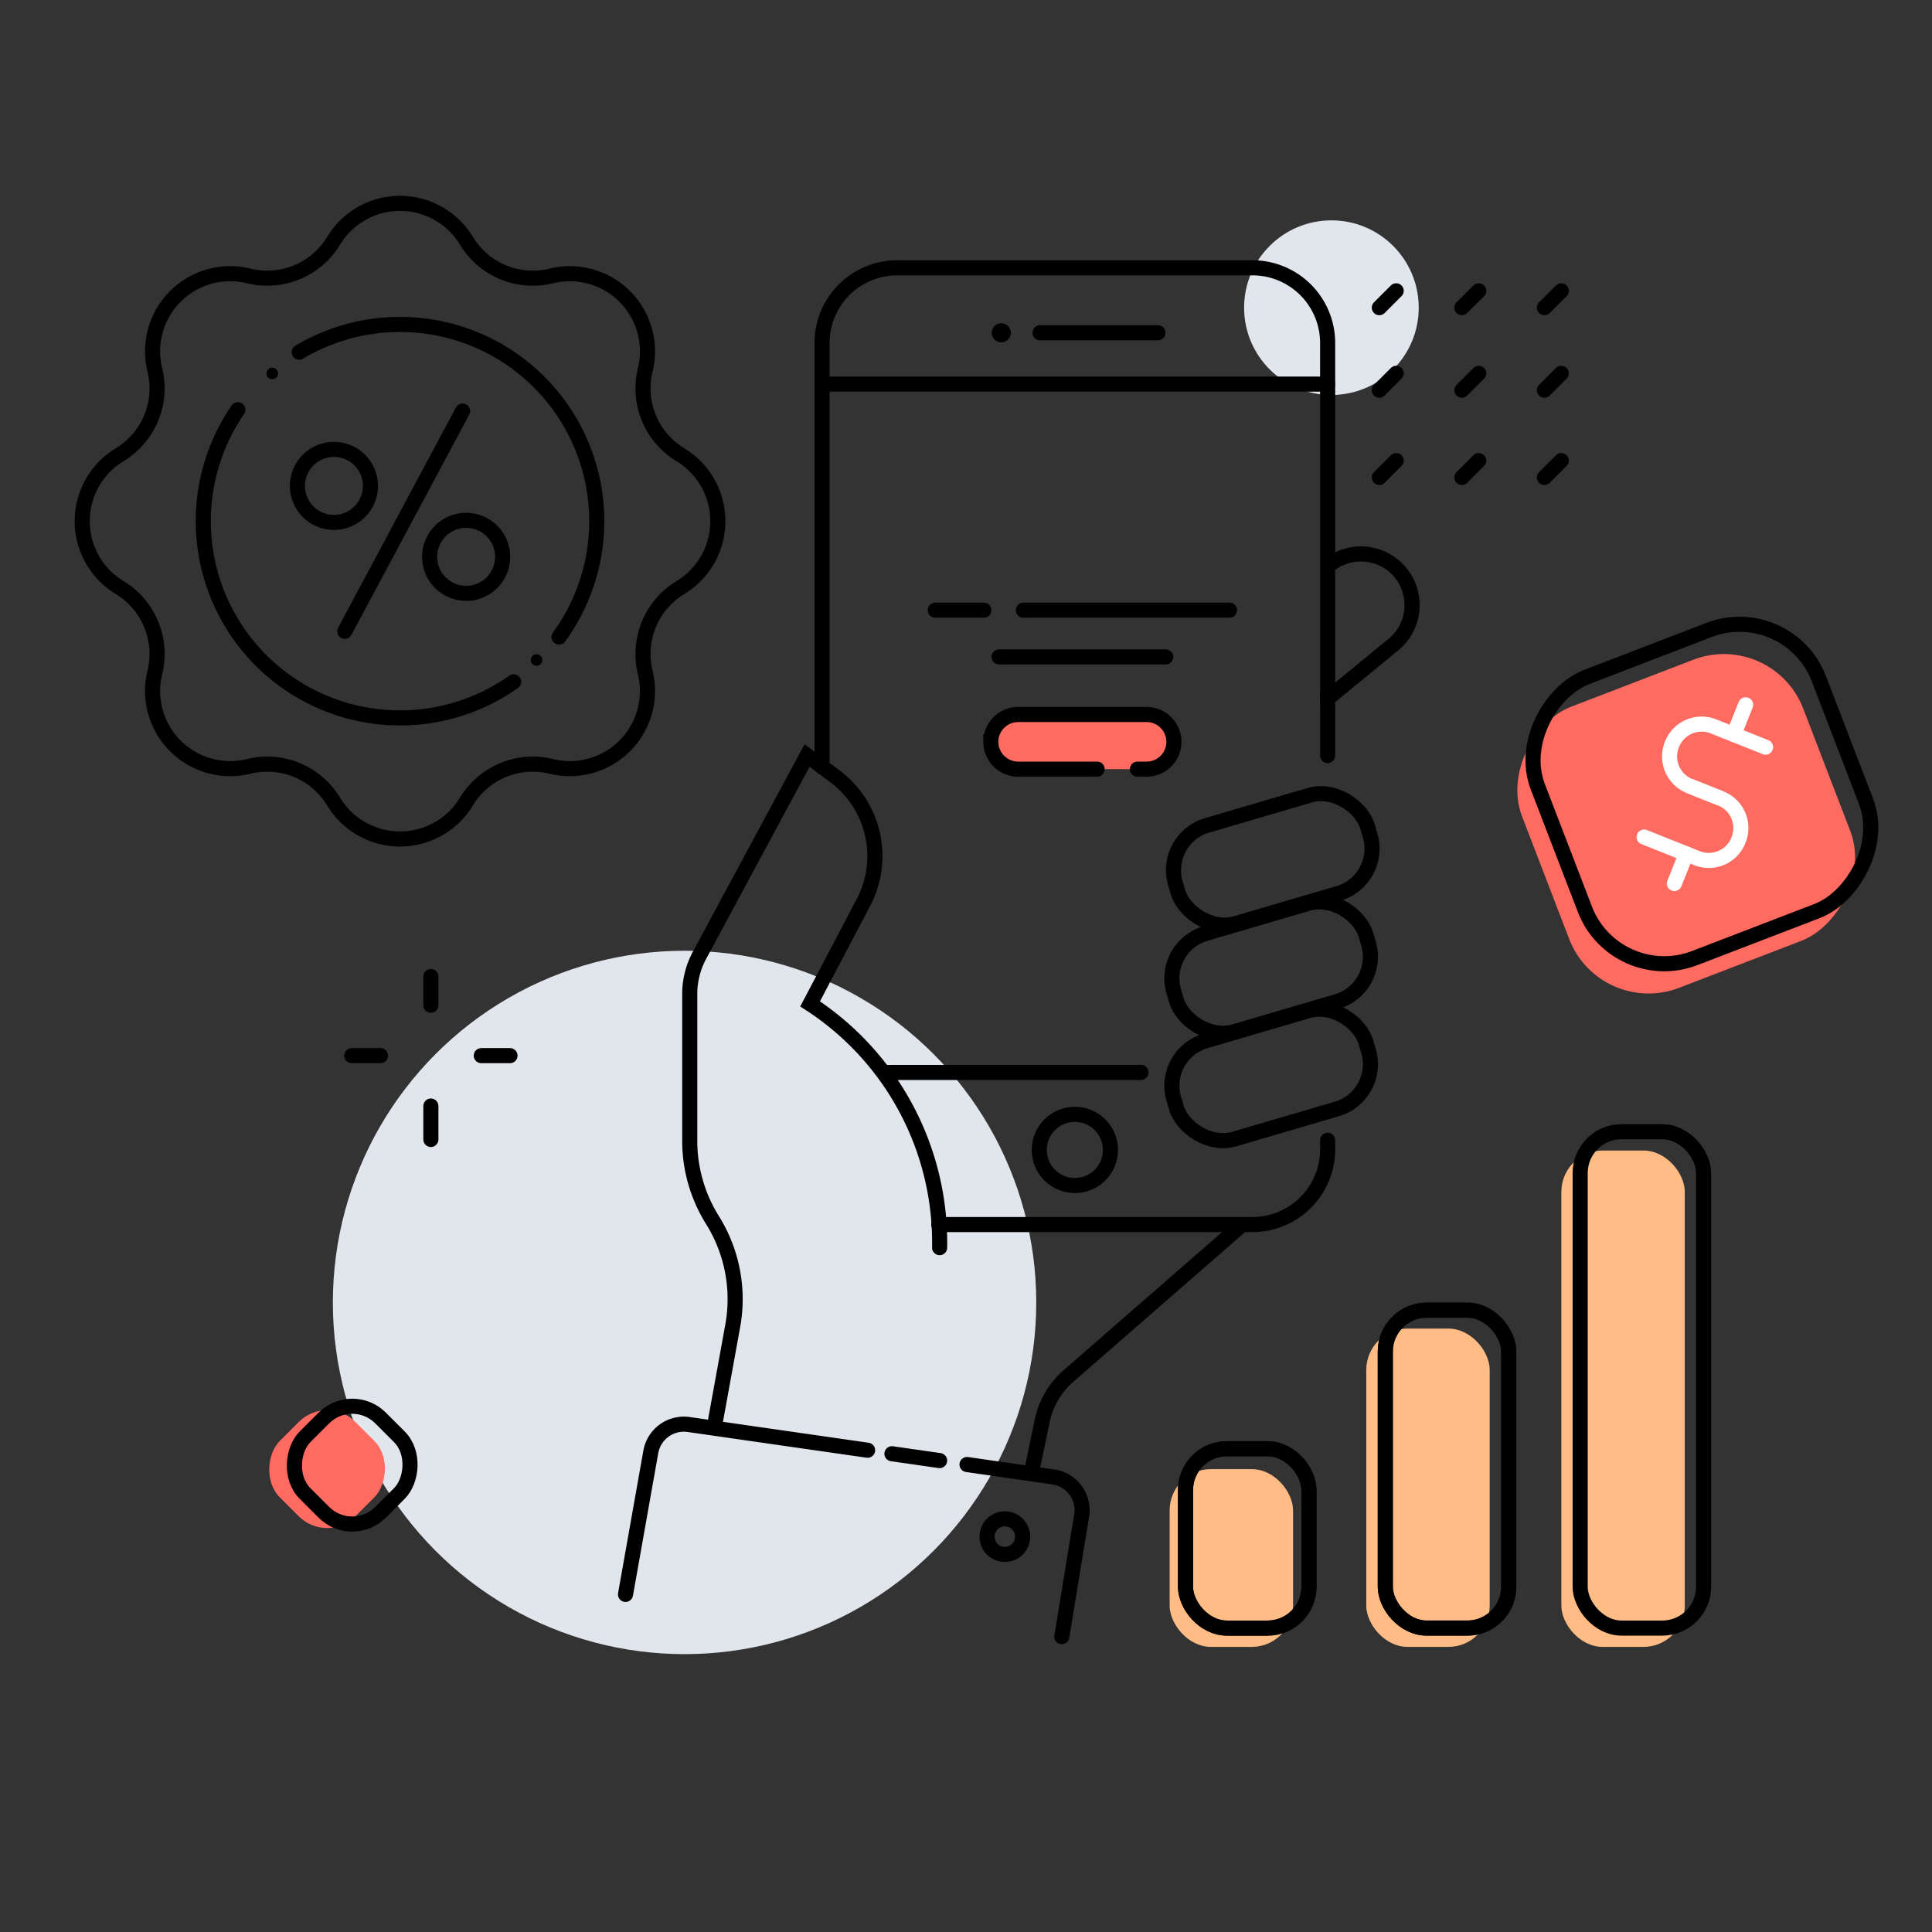 <svg xmlns="http://www.w3.org/2000/svg" xmlns:xlink="http://www.w3.org/1999/xlink" width="256" height="256" viewBox="0 0 256 256">
  <rect x="0" y="0" width="256" height="256" fill="#333333" stroke="none"/>
  <defs>
    <clipPath id="clip-path">
      <rect id="Rectangle_21" data-name="Rectangle 21" width="256" height="256" transform="translate(1011.11 1044.896)" fill="none"/>
    </clipPath>
  </defs>
  <g id="_11" data-name="11" transform="translate(-1011.11 -1044.896)">
    <g id="Group_22" data-name="Group 22" clip-path="url(#clip-path)">
      <g id="Group_21" data-name="Group 21">
        <circle id="Ellipse_7" data-name="Ellipse 7" cx="11.569" cy="11.569" r="11.569" transform="translate(1175.96 1074.094)" fill="#e1e6ed"/>
        <rect id="Rectangle_6" data-name="Rectangle 6" width="39.876" height="39.876" rx="11.259" transform="matrix(0.359, 0.934, -0.934, 0.359, 1246.005, 1128.271)" fill="#ff6b61"/>
        <rect id="Rectangle_7" data-name="Rectangle 7" width="39.876" height="39.876" rx="11.259" transform="matrix(0.359, 0.934, -0.934, 0.359, 1248.084, 1124.326)" fill="none" stroke="#000" stroke-linecap="round" stroke-miterlimit="10" stroke-width="2"/>
        <path id="Path_21" data-name="Path 21" d="M1072.914,1076.8h0a10.286,10.286,0,0,0,11.251,4.66h0a10.287,10.287,0,0,1,12.442,12.443h0a10.285,10.285,0,0,0,4.66,11.25h0a10.286,10.286,0,0,1,0,17.6h0a10.285,10.285,0,0,0-4.66,11.25h0a10.287,10.287,0,0,1-12.442,12.443h0a10.286,10.286,0,0,0-11.251,4.66h0a10.286,10.286,0,0,1-17.6,0h0a10.285,10.285,0,0,0-11.25-4.66h0A10.287,10.287,0,0,1,1031.625,1134h0a10.285,10.285,0,0,0-4.66-11.25h0a10.287,10.287,0,0,1,0-17.6h0a10.285,10.285,0,0,0,4.66-11.25h0a10.287,10.287,0,0,1,12.443-12.443h0a10.285,10.285,0,0,0,11.25-4.66h0A10.286,10.286,0,0,1,1072.914,1076.8Z" fill="none" stroke="#000" stroke-linecap="round" stroke-miterlimit="10" stroke-width="2"/>
        <circle id="Ellipse_8" data-name="Ellipse 8" cx="27.971" cy="27.971" r="27.971" transform="translate(1036.555 1085.982)" fill="none"/>
        <g id="Group_9" data-name="Group 9">
          <line id="Line_12" data-name="Line 12" y1="2.235" x2="2.235" transform="translate(1193.877 1083.428)" fill="none" stroke="#000" stroke-linecap="round" stroke-miterlimit="10" stroke-width="2"/>
          <line id="Line_13" data-name="Line 13" y1="2.235" x2="2.235" transform="translate(1204.815 1083.428)" fill="none" stroke="#000" stroke-linecap="round" stroke-miterlimit="10" stroke-width="2"/>
          <line id="Line_14" data-name="Line 14" y1="2.235" x2="2.235" transform="translate(1215.753 1083.428)" fill="none" stroke="#000" stroke-linecap="round" stroke-miterlimit="10" stroke-width="2"/>
          <line id="Line_15" data-name="Line 15" y1="2.235" x2="2.235" transform="translate(1193.877 1094.365)" fill="none" stroke="#000" stroke-linecap="round" stroke-miterlimit="10" stroke-width="2"/>
          <line id="Line_16" data-name="Line 16" y1="2.235" x2="2.235" transform="translate(1204.815 1094.365)" fill="none" stroke="#000" stroke-linecap="round" stroke-miterlimit="10" stroke-width="2"/>
          <line id="Line_17" data-name="Line 17" y1="2.235" x2="2.235" transform="translate(1215.753 1094.365)" fill="none" stroke="#000" stroke-linecap="round" stroke-miterlimit="10" stroke-width="2"/>
          <line id="Line_18" data-name="Line 18" y1="2.235" x2="2.235" transform="translate(1193.877 1105.927)" fill="none" stroke="#000" stroke-linecap="round" stroke-miterlimit="10" stroke-width="2"/>
          <line id="Line_19" data-name="Line 19" y1="2.235" x2="2.235" transform="translate(1204.815 1105.927)" fill="none" stroke="#000" stroke-linecap="round" stroke-miterlimit="10" stroke-width="2"/>
          <line id="Line_20" data-name="Line 20" y1="2.235" x2="2.235" transform="translate(1215.753 1105.927)" fill="none" stroke="#000" stroke-linecap="round" stroke-miterlimit="10" stroke-width="2"/>
        </g>
        <circle id="Ellipse_9" data-name="Ellipse 9" cx="46.602" cy="46.602" r="46.602" transform="translate(1055.216 1170.875)" fill="#e1e6ed"/>
        <g id="Group_10" data-name="Group 10">
          <line id="Line_21" data-name="Line 21" y1="3.809" transform="translate(1068.203 1174.288)" fill="none" stroke="#000" stroke-linecap="round" stroke-miterlimit="10" stroke-width="2"/>
          <path id="Path_22" data-name="Path 22" d="M1068.2,1183.8" fill="none" stroke="#000" stroke-linecap="round" stroke-miterlimit="10" stroke-width="2"/>
          <path id="Path_23" data-name="Path 23" d="M1068.2,1185.744" fill="none" stroke="#000" stroke-linecap="round" stroke-miterlimit="10" stroke-width="2"/>
          <line id="Line_22" data-name="Line 22" x2="3.809" transform="translate(1057.718 1184.774)" fill="none" stroke="#000" stroke-linecap="round" stroke-miterlimit="10" stroke-width="2"/>
          <line id="Line_23" data-name="Line 23" x2="3.809" transform="translate(1074.88 1184.774)" fill="none" stroke="#000" stroke-linecap="round" stroke-miterlimit="10" stroke-width="2"/>
          <line id="Line_24" data-name="Line 24" y1="4.432" transform="translate(1068.203 1191.451)" fill="none" stroke="#000" stroke-linecap="round" stroke-miterlimit="10" stroke-width="2"/>
        </g>
        <g id="Group_13" data-name="Group 13">
          <g id="Group_12" data-name="Group 12">
            <path id="Path_24" data-name="Path 24" d="M1120.034,1146.492v-56.147a9.962,9.962,0,0,1,9.963-9.963h47.069a9.962,9.962,0,0,1,9.963,9.963v54.667" fill="none" stroke="#000" stroke-linecap="round" stroke-miterlimit="10" stroke-width="2"/>
            <path id="Path_25" data-name="Path 25" d="M1187.029,1195.99v1.2a9.963,9.963,0,0,1-9.963,9.964h-41.559" fill="none" stroke="#000" stroke-linecap="round" stroke-miterlimit="10" stroke-width="2"/>
            <circle id="Ellipse_10" data-name="Ellipse 10" cx="4.717" cy="4.717" r="4.717" transform="translate(1148.815 1192.55)" fill="none" stroke="#000" stroke-linecap="round" stroke-miterlimit="10" stroke-width="2"/>
            <g id="Group_11" data-name="Group 11">
              <circle id="Ellipse_11" data-name="Ellipse 11" cx="1.268" cy="1.268" r="1.268" transform="translate(1142.521 1087.725)"/>
              <line id="Line_25" data-name="Line 25" x2="15.618" transform="translate(1148.923 1088.994)" fill="none" stroke="#000" stroke-linecap="round" stroke-miterlimit="10" stroke-width="2"/>
            </g>
            <line id="Line_26" data-name="Line 26" x2="33.933" transform="translate(1128.37 1187.002)" fill="none" stroke="#000" stroke-linecap="round" stroke-miterlimit="10" stroke-width="2"/>
            <line id="Line_27" data-name="Line 27" x2="66.996" transform="translate(1120.034 1095.795)" fill="none" stroke="#000" stroke-linecap="round" stroke-miterlimit="10" stroke-width="2"/>
          </g>
          <path id="Path_26" data-name="Path 26" d="M1105.937,1233.036l2.264-12.453a19.785,19.785,0,0,0-2.688-14.027h0a19.786,19.786,0,0,1-3.008-10.488V1176.6a10.8,10.8,0,0,1,1.29-5.118l14.255-26.474,3.685,2.749a13.193,13.193,0,0,1,3.788,16.716l-7.069,13.443a37.733,37.733,0,0,1,17.161,32.3" fill="none" stroke="#000" stroke-linecap="round" stroke-miterlimit="10" stroke-width="2"/>
          <path id="Path_27" data-name="Path 27" d="M1147.93,1239.3l1.279-6.139a10.8,10.8,0,0,1,3.475-5.936l23.026-20.069" fill="none" stroke="#000" stroke-linecap="round" stroke-miterlimit="10" stroke-width="2"/>
          <rect id="Rectangle_8" data-name="Rectangle 8" width="26.543" height="13.553" rx="6.176" transform="translate(1164.901 1184.564) rotate(-16.354)" fill="none" stroke="#000" stroke-linecap="round" stroke-miterlimit="10" stroke-width="2"/>
          <rect id="Rectangle_9" data-name="Rectangle 9" width="26.543" height="13.553" rx="6.176" transform="translate(1164.901 1170.336) rotate(-16.354)" fill="none" stroke="#000" stroke-linecap="round" stroke-miterlimit="10" stroke-width="2"/>
          <rect id="Rectangle_10" data-name="Rectangle 10" width="26.543" height="13.553" rx="6.176" transform="translate(1165.115 1156.002) rotate(-16.354)" fill="none" stroke="#000" stroke-linecap="round" stroke-miterlimit="10" stroke-width="2"/>
          <path id="Path_28" data-name="Path 28" d="M1187.146,1119.831a6.777,6.777,0,0,1,9.537.947h0a6.777,6.777,0,0,1-.947,9.537l-8.707,7.133" fill="none" stroke="#000" stroke-linecap="round" stroke-miterlimit="10" stroke-width="2"/>
          <path id="Path_29" data-name="Path 29" d="M1139.246,1238.953l11.425,1.643a4.453,4.453,0,0,1,3.76,5.127l-2.623,16.034" fill="none" stroke="#000" stroke-linecap="round" stroke-miterlimit="10" stroke-width="2"/>
          <line id="Line_28" data-name="Line 28" x2="6.318" y2="0.908" transform="translate(1129.297 1237.523)" fill="none" stroke="#000" stroke-linecap="round" stroke-miterlimit="10" stroke-width="2"/>
          <path id="Path_30" data-name="Path 30" d="M1093.995,1256.162l3.35-18.883a4.452,4.452,0,0,1,5.018-3.629l23.708,3.409" fill="none" stroke="#000" stroke-linecap="round" stroke-miterlimit="10" stroke-width="2"/>
          <circle id="Ellipse_12" data-name="Ellipse 12" cx="2.358" cy="2.358" r="2.358" transform="translate(1141.898 1246.15)" fill="none" stroke="#000" stroke-linecap="round" stroke-miterlimit="10" stroke-width="2"/>
        </g>
        <g id="Group_14" data-name="Group 14">
          <rect id="Rectangle_11" data-name="Rectangle 11" width="16.355" height="65.77" rx="5.473" transform="translate(1217.997 1197.348)" fill="#ffbc85"/>
          <rect id="Rectangle_12" data-name="Rectangle 12" width="16.355" height="42.177" rx="5.473" transform="translate(1192.147 1220.941)" fill="#ffbc85"/>
          <rect id="Rectangle_13" data-name="Rectangle 13" width="16.355" height="23.555" rx="5.473" transform="translate(1166.092 1239.563)" fill="#ffbc85"/>
          <rect id="Rectangle_14" data-name="Rectangle 14" width="16.355" height="42.125" rx="5.473" transform="translate(1194.67 1218.5)" fill="none" stroke="#000" stroke-linecap="round" stroke-miterlimit="10" stroke-width="2"/>
          <rect id="Rectangle_15" data-name="Rectangle 15" width="16.355" height="23.765" rx="5.473" transform="translate(1168.196 1236.861)" fill="none" stroke="#000" stroke-linecap="round" stroke-miterlimit="10" stroke-width="2"/>
          <rect id="Rectangle_16" data-name="Rectangle 16" width="16.355" height="65.77" rx="5.473" transform="translate(1220.49 1194.856)" fill="none" stroke="#000" stroke-linecap="round" stroke-miterlimit="10" stroke-width="2"/>
          <rect id="Rectangle_17" data-name="Rectangle 17" width="16.355" height="42.125" rx="5.473" transform="translate(1194.67 1218.5)" fill="none" stroke="#000" stroke-linecap="round" stroke-miterlimit="10" stroke-width="2"/>
          <rect id="Rectangle_18" data-name="Rectangle 18" width="16.355" height="23.765" rx="5.473" transform="translate(1168.196 1236.861)" fill="none" stroke="#000" stroke-linecap="round" stroke-miterlimit="10" stroke-width="2"/>
        </g>
        <g id="Group_17" data-name="Group 17">
          <g id="Group_15" data-name="Group 15">
            <line id="Line_29" data-name="Line 29" x2="6.425" transform="translate(1135.043 1125.75)" fill="none" stroke="#000" stroke-linecap="round" stroke-miterlimit="10" stroke-width="2"/>
            <line id="Line_30" data-name="Line 30" x2="27.306" transform="translate(1146.712 1125.75)" fill="none" stroke="#000" stroke-linecap="round" stroke-miterlimit="10" stroke-width="2"/>
          </g>
          <g id="Group_16" data-name="Group 16">
            <line id="Line_31" data-name="Line 31" x2="22.086" transform="translate(1143.488 1131.941)" fill="none" stroke="#000" stroke-linecap="round" stroke-miterlimit="10" stroke-width="2"/>
          </g>
          <path id="Path_31" data-name="Path 31" d="M1161.826,1146.814h1.213a3.622,3.622,0,0,0,3.622-3.622h0a3.623,3.623,0,0,0-3.622-3.622h-17.017a3.622,3.622,0,0,0-3.621,3.622h0a3.622,3.622,0,0,0,3.621,3.622h10.462" fill="#ff6b61" stroke="#000" stroke-linecap="round" stroke-miterlimit="10" stroke-width="2"/>
        </g>
        <g id="Group_18" data-name="Group 18">
          <circle id="Ellipse_13" data-name="Ellipse 13" cx="4.84" cy="4.84" r="4.84" transform="translate(1050.517 1104.442)" fill="none" stroke="#000" stroke-linecap="round" stroke-miterlimit="10" stroke-width="2"/>
          <circle id="Ellipse_14" data-name="Ellipse 14" cx="4.84" cy="4.84" r="4.84" transform="translate(1068.035 1113.84)" fill="none" stroke="#000" stroke-linecap="round" stroke-miterlimit="10" stroke-width="2"/>
          <line id="Line_32" data-name="Line 32" x1="15.608" y2="29.18" transform="translate(1056.796 1099.363)" fill="#e1e6ed" stroke="#000" stroke-linecap="round" stroke-miterlimit="10" stroke-width="2"/>
        </g>
        <g id="Group_19" data-name="Group 19">
          <path id="Path_32" data-name="Path 32" d="M1042.629,1099.186a26.073,26.073,0,0,0,36.546,36.051" fill="none" stroke="#000" stroke-linecap="round" stroke-miterlimit="10" stroke-width="2"/>
          <path id="Path_33" data-name="Path 33" d="M1085.189,1129.305a26.075,26.075,0,0,0-34.43-37.745" fill="none" stroke="#000" stroke-linecap="round" stroke-miterlimit="10" stroke-width="2"/>
          <circle id="Ellipse_15" data-name="Ellipse 15" cx="0.769" cy="0.769" r="0.769" transform="translate(1046.412 1093.614)"/>
          <circle id="Ellipse_16" data-name="Ellipse 16" cx="0.769" cy="0.769" r="0.769" transform="translate(1081.439 1131.581)"/>
        </g>
        <g id="Group_20" data-name="Group 20">
          <path id="Path_34" data-name="Path 34" d="M1238.876,1150.6l-3.922-1.563a4.218,4.218,0,0,1-2.3-5.5h0a4.216,4.216,0,0,1,5.454-2.408l6.946,2.769" fill="none" stroke="#fff" stroke-linecap="round" stroke-miterlimit="10" stroke-width="2"/>
          <path id="Path_35" data-name="Path 35" d="M1235.249,1149.15l3.921,1.564a4.216,4.216,0,0,1,2.3,5.5h0a4.217,4.217,0,0,1-5.454,2.409l-7.05-2.812" fill="none" stroke="#fff" stroke-linecap="round" stroke-miterlimit="10" stroke-width="2"/>
          <path id="Path_36" data-name="Path 36" d="M1241.634,1140.252l.783-1.965-.783,1.965-.784,1.965Z" fill="none" stroke="#fff" stroke-linecap="round" stroke-linejoin="round" stroke-width="2"/>
          <path id="Path_37" data-name="Path 37" d="M1233.758,1160l.784-1.965-.784,1.965-.783,1.965Z" fill="none" stroke="#fff" stroke-linecap="round" stroke-linejoin="round" stroke-width="2"/>
        </g>
        <rect id="Rectangle_19" data-name="Rectangle 19" width="14.144" height="14.144" rx="5.304" transform="translate(1054.448 1229.562) rotate(45)" fill="#ff6b61"/>
        <rect id="Rectangle_20" data-name="Rectangle 20" width="14.144" height="14.144" rx="5.304" transform="translate(1057.78 1229.033) rotate(45)" fill="none" stroke="#000" stroke-linecap="round" stroke-miterlimit="10" stroke-width="2"/>
      </g>
    </g>
  </g>
</svg>
